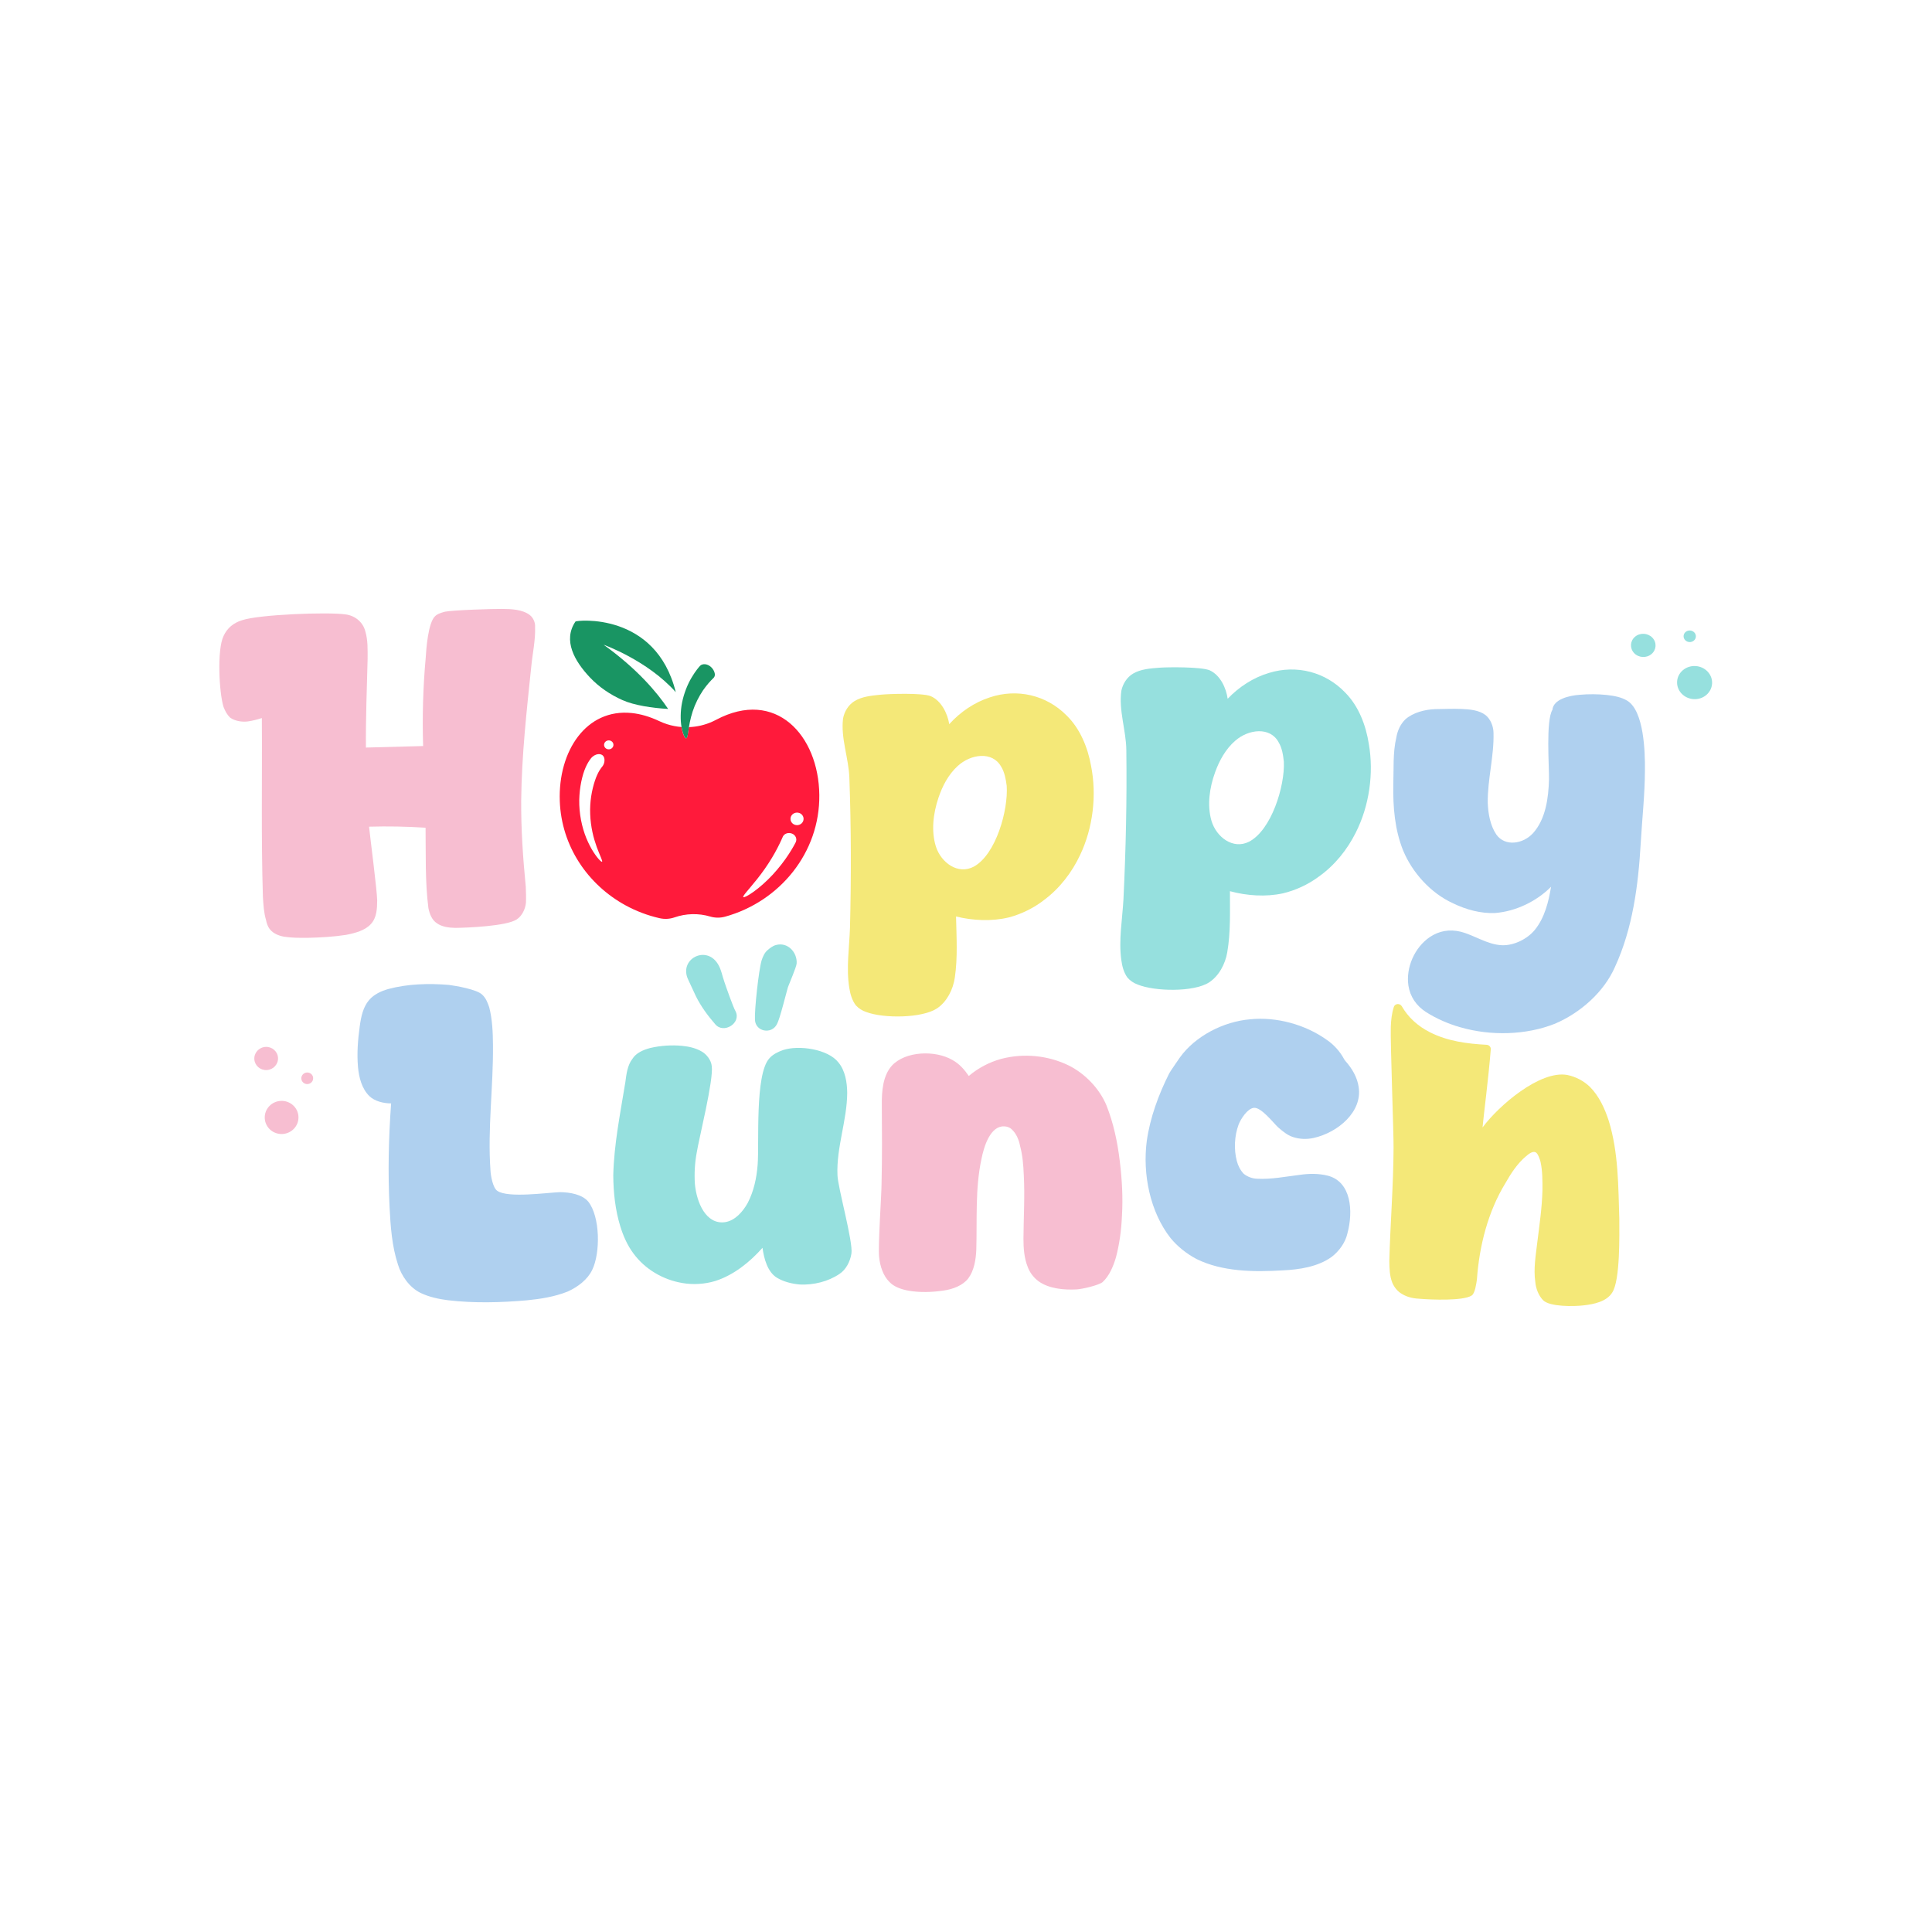 <svg version="1.0" preserveAspectRatio="xMidYMid meet" height="1080" viewBox="0 0 810 810" zoomAndPan="magnify" width="1080" xmlns:xlink="http://www.w3.org/1999/xlink" xmlns="http://www.w3.org/2000/svg"><defs><clipPath id="421a745937"><path clip-rule="nonzero" d="M 106.586 438.875 L 116.574 438.875 L 116.574 448.672 L 106.586 448.672 Z M 106.586 438.875"></path></clipPath><clipPath id="e6e60827ca"><path clip-rule="nonzero" d="M 116.559 443.473 C 116.719 446.152 114.633 448.453 111.887 448.625 C 109.145 448.801 106.797 446.758 106.629 444.082 C 106.465 441.402 108.559 439.094 111.305 438.922 C 114.047 438.75 116.402 440.797 116.559 443.473"></path></clipPath><clipPath id="baf91b1428"><path clip-rule="nonzero" d="M 110.93 461.543 L 125.16 461.543 L 125.16 475.445 L 110.93 475.445 Z M 110.93 461.543"></path></clipPath><clipPath id="8125169d71"><path clip-rule="nonzero" d="M 125.125 468.078 C 125.352 471.91 122.371 475.195 118.48 475.43 C 114.59 475.66 111.234 472.758 111.004 468.926 C 110.77 465.094 113.742 461.793 117.648 461.562 C 121.555 461.328 124.902 464.246 125.125 468.078"></path></clipPath><clipPath id="a5d00cd824"><path clip-rule="nonzero" d="M 126.246 449.594 L 131.352 449.594 L 131.352 454.59 L 126.246 454.59 Z M 126.246 449.594"></path></clipPath><clipPath id="5ed95d7d6d"><path clip-rule="nonzero" d="M 131.289 451.938 C 131.367 453.281 130.316 454.43 128.949 454.504 C 127.586 454.578 126.406 453.559 126.332 452.223 C 126.258 450.891 127.301 449.734 128.672 449.652 C 130.047 449.57 131.215 450.598 131.289 451.938"></path></clipPath><clipPath id="ec3dba4630"><path clip-rule="nonzero" d="M 91.945 255 L 224.875 255 L 224.875 393.391 L 91.945 393.391 Z M 91.945 255"></path></clipPath><clipPath id="a0962a7555"><path clip-rule="nonzero" d="M 129.094 393.188 C 125.637 393.211 122.359 393.219 119.059 392.707 C 116.855 392.309 114.613 391.387 113.238 389.707 C 112.258 388.531 111.816 387.148 111.543 385.762 C 110.621 382.648 110.426 379.32 110.223 375.988 C 109.445 351.047 109.969 326.023 109.781 301.051 C 107.781 301.695 105.957 302.16 103.934 302.461 C 101.359 302.789 98.359 302.273 96.41 300.809 C 95.223 299.656 94.383 298.117 93.723 296.398 C 91.871 290.535 90.91 272.461 93.723 266.656 C 95.195 263.391 97.855 261.121 101.531 260.016 C 108.68 257.617 137.238 256.539 144.77 257.578 C 148.91 258.066 152.223 260.895 153.168 264.711 C 154.293 268.523 154.113 272.406 154.121 276.27 C 153.816 288.602 153.32 300.938 153.41 313.418 C 161.344 313.191 169.461 312.977 177.395 312.781 C 177.012 300.488 177.363 287.984 178.48 275.805 C 178.684 272.102 179.496 261.164 182.359 258.398 C 183.434 257.297 185.09 256.867 186.566 256.453 C 190.094 255.766 206.879 255.246 210.434 255.293 C 214.355 255.316 219.027 255.496 222.102 257.844 C 223.641 259.02 224.457 261.098 224.336 262.859 C 224.539 268.477 223.25 273.977 222.719 279.621 C 220.789 298.148 218.719 316.688 218.516 335.504 C 218.426 347.641 219.258 359.738 220.438 371.82 C 220.512 373.926 220.602 376.207 220.504 378.496 C 220.242 381.141 218.891 384.008 216.59 385.5 C 212.328 388.289 196.004 388.965 190.91 389.023 C 188.18 388.973 185.254 388.574 183.184 387.082 C 181.121 385.77 180.094 383.184 179.613 380.738 C 178.184 369.547 178.57 358.273 178.422 347.023 C 170.508 346.508 162.613 346.363 154.73 346.59 C 155.121 350.617 158.113 373.508 158.133 377.551 C 158.121 380.895 157.953 384.773 155.531 387.359 C 153.125 390.121 148.82 391.223 145.039 391.957 C 139.805 392.766 134.367 393.059 129.094 393.188"></path></clipPath><clipPath id="4dcda85281"><path clip-rule="nonzero" d="M 245.004 321.445 L 245.914 321.445 L 245.914 323 L 245.004 323 Z M 245.004 321.445"></path></clipPath><clipPath id="fa4125a838"><path clip-rule="nonzero" d="M 245.586 321.629 C 245.406 322.039 245.234 322.469 245.055 322.934 C 245.227 322.469 245.406 322.039 245.586 321.629"></path></clipPath><clipPath id="2762f32d25"><path clip-rule="nonzero" d="M 245.004 321.445 L 245.914 321.445 L 245.914 323 L 245.004 323 Z M 245.004 321.445"></path></clipPath><clipPath id="06112f3beb"><path clip-rule="nonzero" d="M 245.047 322.934 C 245.227 322.469 245.398 322.039 245.578 321.629 C 245.398 322.031 245.211 322.469 245.047 322.934"></path></clipPath><clipPath id="a41234484d"><path clip-rule="nonzero" d="M 234.551 297.359 L 343.621 297.359 L 343.621 385.523 L 234.551 385.523 Z M 234.551 297.359"></path></clipPath><clipPath id="f5cc821612"><path clip-rule="nonzero" d="M 334.207 345.949 C 332.691 345.973 331.438 344.809 331.418 343.355 C 331.395 341.906 332.609 340.707 334.125 340.684 C 335.641 340.66 336.883 341.824 336.906 343.273 C 336.93 344.727 335.715 345.926 334.207 345.949 M 333.605 353.141 C 333.426 353.488 332.422 355.461 330.719 358.062 C 329.039 360.672 326.617 363.852 323.945 366.738 C 321.262 369.629 318.328 372.176 315.965 373.863 C 313.605 375.551 311.879 376.406 311.625 376.113 C 311.363 375.801 312.586 374.375 314.391 372.254 C 316.199 370.129 318.539 367.281 320.652 364.25 C 322.77 361.219 324.676 358.031 325.973 355.48 C 327.293 352.941 328.07 351.059 328.23 350.734 C 328.844 349.461 330.523 348.891 332.047 349.488 C 333.562 350.082 334.289 351.723 333.605 353.129 M 255.277 314.156 C 254.195 314.188 253.289 313.379 253.258 312.344 C 253.23 311.316 254.086 310.445 255.164 310.414 C 256.25 310.383 257.16 311.195 257.188 312.223 C 257.219 313.266 256.363 314.129 255.277 314.156 M 253.402 319.309 C 253.289 320.059 253.004 320.758 252.496 321.41 C 252.352 321.559 251.91 322.098 251.301 323.074 C 250.715 324.066 250.012 325.504 249.402 327.379 C 248.773 329.254 248.227 331.469 247.859 333.844 C 247.492 336.23 247.34 338.793 247.438 341.344 C 247.535 343.895 247.867 346.438 248.363 348.777 C 248.84 351.133 249.547 353.27 250.176 355.098 C 251.512 358.738 252.777 361.055 252.402 361.293 C 252.098 361.496 250.152 359.57 248.078 356.023 C 247.07 354.238 246 352.078 245.152 349.633 C 244.305 347.188 243.629 344.473 243.246 341.703 C 242.855 338.922 242.746 336.078 242.938 333.395 C 243.121 330.703 243.547 328.168 244.102 325.984 C 244.238 325.438 244.379 324.906 244.543 324.395 C 244.711 323.883 244.867 323.398 245.039 322.941 C 245.211 322.48 245.391 322.039 245.57 321.633 C 245.75 321.23 245.938 320.84 246.121 320.496 C 246.855 319.098 247.527 318.215 247.738 317.969 C 248.551 316.934 249.727 316.293 250.746 316.184 C 251.25 316.121 251.723 316.184 252.113 316.348 C 252.496 316.504 252.801 316.758 253.02 317.098 C 253.453 317.773 253.5 318.566 253.387 319.316 M 300.188 301.805 C 299.715 302.066 299.227 302.301 298.73 302.516 C 295.59 303.949 292.215 304.73 288.809 304.855 C 288.801 304.918 288.785 304.984 288.777 305.043 C 288.383 307.633 288.23 309.445 287.676 309.531 C 287.406 309.574 287.098 309.168 286.738 308.406 C 286.559 308.023 286.355 307.551 286.215 306.996 C 286.07 306.441 285.871 305.809 285.766 305.105 C 285.75 305.016 285.734 304.902 285.719 304.805 C 283.688 304.648 281.668 304.258 279.711 303.633 C 278.609 303.281 277.523 302.863 276.465 302.359 C 272.371 300.418 268.492 299.32 264.863 298.941 C 245.828 296.961 233.945 314.855 234.695 335.84 C 235.363 354.738 246.418 370.91 262.273 379.57 C 266.691 381.98 271.477 383.809 276.531 384.957 C 278.723 385.453 280.875 385.285 282.785 384.621 C 287.594 382.941 292.883 382.812 297.758 384.266 C 299.707 384.844 301.867 384.906 304.027 384.312 C 326.953 377.961 343.777 357.445 343.5 333.281 C 343.238 308.285 325.223 288.484 300.195 301.797"></path></clipPath><clipPath id="d35487a8aa"><path clip-rule="nonzero" d="M 285 278.273 L 299.992 278.273 L 299.992 309.633 L 285 309.633 Z M 285 278.273"></path></clipPath><clipPath id="5c01dce0ae"><path clip-rule="nonzero" d="M 299.617 282.16 C 299.438 281.383 298.973 280.512 298.23 279.777 C 297.488 279.043 296.594 278.594 295.715 278.488 C 294.855 278.391 293.961 278.605 293.422 279.23 C 293.16 279.535 291.57 281.293 289.949 284.082 C 288.293 286.836 286.746 290.66 285.965 294.531 C 285.215 298.281 285.246 302.031 285.734 304.805 C 285.75 304.902 285.766 305.008 285.785 305.105 C 285.891 305.801 286.094 306.441 286.246 306.996 C 286.395 307.551 286.582 308.023 286.77 308.406 C 287.121 309.168 287.445 309.574 287.707 309.531 C 288.262 309.441 288.41 307.625 288.809 305.035 C 288.816 304.977 288.832 304.918 288.84 304.855 C 289.246 302.293 289.996 299.016 291.27 295.918 C 292.582 292.746 294.344 289.781 296.008 287.711 C 297.637 285.621 299.047 284.359 299.258 284.113 C 299.684 283.617 299.82 282.949 299.633 282.16"></path></clipPath><clipPath id="1bfdefff3d"><path clip-rule="nonzero" d="M 238.641 260.094 L 283.633 260.094 L 283.633 297.359 L 238.641 297.359 Z M 238.641 260.094"></path></clipPath><clipPath id="c5358e890b"><path clip-rule="nonzero" d="M 260.969 293.523 C 265.902 295.723 273.523 296.855 280.125 297.23 C 275.461 290.285 267.18 280.445 253.078 270.312 C 253.078 270.305 271.418 276.816 283.312 290.18 C 274.965 256.348 241.582 260.066 241.273 260.578 C 235.918 268.461 240.832 277.145 247.348 284.035 C 251.152 288.059 255.832 291.238 260.969 293.523"></path></clipPath><clipPath id="02c9a0eb94"><path clip-rule="nonzero" d="M 353 290.238 L 458.602 290.238 L 458.602 426.617 L 353 426.617 Z M 353 290.238"></path></clipPath><clipPath id="9621f2a262"><path clip-rule="nonzero" d="M 408.266 363.348 C 417.566 358.262 422.754 339.66 422.066 329.469 C 421.703 326.656 421.164 323.672 419.703 321.375 C 416.043 314.867 407.004 316.082 401.492 321.18 C 397.629 324.699 395.066 329.617 393.43 334.547 C 391.238 341.051 390.355 348.438 392.379 354.926 C 394.594 361.773 401.711 366.848 408.273 363.34 M 363.195 424.301 C 361.57 423.789 359.941 422.746 358.848 421.523 C 357.203 419.43 356.453 416.625 356.07 414.176 C 354.723 405.93 356.078 397.305 356.363 388.875 C 356.883 367.965 356.867 347.055 356.102 326.16 C 355.84 317.902 352.434 309.512 353.453 301.238 C 353.98 298.418 355.613 295.59 358.188 293.988 C 361.316 292.023 365.387 291.641 369.086 291.266 C 372.969 290.875 386.664 290.453 390.191 291.855 C 394.637 293.777 397.23 299.043 397.98 303.609 C 402.586 298.508 408.512 294.465 414.992 292.375 C 426.477 288.535 438.699 291.414 447.129 299.918 C 452.809 305.418 456.047 313.352 457.434 321.098 C 459.879 333.422 458.246 347.109 452.836 358.473 C 449.477 365.641 444.316 372.445 437.738 377.32 C 433.531 380.625 428.254 383.238 422.98 384.625 C 415.891 386.355 407.906 385.988 400.824 384.242 C 401.012 392.852 401.559 401.453 400.309 409.891 C 399.586 414.812 397.066 419.902 392.934 422.723 C 386.633 426.945 370.449 427.035 363.211 424.301"></path></clipPath><clipPath id="048afd0cdb"><path clip-rule="nonzero" d="M 469.094 279.75 L 574.75 279.75 L 574.75 415 L 469.094 415 Z M 469.094 279.75"></path></clipPath><clipPath id="32bb11be91"><path clip-rule="nonzero" d="M 523.637 352.906 C 533.07 348.039 538.719 329.574 538.262 319.367 C 537.969 316.547 537.496 313.547 536.078 311.223 C 532.562 304.621 523.48 305.625 517.832 310.598 C 513.879 314.027 511.195 318.887 509.441 323.77 C 507.094 330.219 506.035 337.578 507.91 344.117 C 509.965 351.008 516.977 356.258 523.637 352.906 M 477.023 412.785 C 475.406 412.23 473.801 411.16 472.727 409.914 C 471.129 407.785 470.445 404.965 470.117 402.496 C 468.961 394.223 470.523 385.637 471.004 377.215 C 472.016 356.32 472.488 335.426 472.219 314.516 C 472.148 306.258 468.934 297.781 470.148 289.539 C 470.738 286.734 472.441 283.945 475.059 282.406 C 478.238 280.516 482.328 280.23 486.039 279.938 C 489.941 279.648 503.68 279.551 507.176 281.035 C 511.586 283.059 514.066 288.383 514.703 292.965 C 519.445 287.98 525.469 284.07 532.016 282.129 C 543.609 278.559 555.797 281.73 564.047 290.43 C 569.613 296.055 572.664 304.074 573.879 311.852 C 576.039 324.234 574.082 337.867 568.398 349.105 C 564.863 356.191 559.531 362.875 552.82 367.59 C 548.523 370.801 543.168 373.285 537.855 374.543 C 530.711 376.105 522.723 375.555 515.656 373.637 C 515.641 382.246 515.988 390.863 514.531 399.266 C 513.699 404.168 511.051 409.203 506.836 411.926 C 500.426 415.996 484.203 415.703 477.016 412.793"></path></clipPath><clipPath id="f31bfab27b"><path clip-rule="nonzero" d="M 149.879 412.379 L 251 412.379 L 251 546 L 149.879 546 Z M 149.879 412.379"></path></clipPath><clipPath id="d65861bbaf"><path clip-rule="nonzero" d="M 188.027 545.16 C 183.953 544.645 179.867 543.781 176.254 542.027 C 171.738 539.785 168.324 535.027 166.848 530.176 C 164.344 522.562 163.742 514.328 163.336 506.258 C 162.594 491.695 162.918 477.086 163.98 462.609 C 160.758 462.594 157.129 461.723 154.863 459.555 C 151.645 456.383 150.496 451.695 150.086 447.316 C 149.605 441.715 150.023 436.059 150.812 430.391 C 151.328 426.488 152.184 422.223 154.75 419.273 C 156.797 416.883 159.805 415.492 162.836 414.641 C 170.875 412.48 179.73 412.23 188.086 412.914 C 191.184 413.305 200.109 414.848 202.195 417.055 C 203.695 418.398 204.504 420.473 205.129 422.379 C 206.418 427.426 206.641 432.863 206.68 438.137 C 206.859 455.711 204.371 473.223 205.637 490.75 C 205.727 492.855 206.656 498.09 208.48 499.246 C 212.875 502.398 229.465 499.996 234.789 499.816 C 238.879 499.848 244.059 500.723 246.641 503.801 C 251.641 510.137 251.762 525.25 248.297 532.398 C 246.316 536.508 242.199 539.633 237.863 541.547 C 232.488 543.668 226.711 544.586 220.93 545.16 C 210.062 546.113 198.812 546.414 188.02 545.152"></path></clipPath><clipPath id="9a57a2127e"><path clip-rule="nonzero" d="M 257.031 395.895 L 357.441 395.895 L 357.441 539 L 257.031 539 Z M 257.031 395.895"></path></clipPath><clipPath id="0b2fbad02a"><path clip-rule="nonzero" d="M 316.523 427.621 C 316.262 423.406 318.121 406.508 319.32 402.625 C 319.84 401.035 320.531 399.445 321.781 398.363 C 322.855 397.465 323.926 396.57 325.367 396.195 C 330.242 394.883 334.293 399.219 334 403.965 C 333.844 405.551 330.871 412.449 330.355 413.859 C 329.664 416.152 326.957 427.262 325.734 429.391 C 323.469 433.816 316.793 432.535 316.523 427.621 M 299.816 429.363 C 296.672 425.738 293.891 421.938 291.805 417.766 C 291.422 416.898 288.953 411.684 288.57 410.812 C 284.379 402.301 295.832 396.055 300.895 404.035 C 302.387 406.285 302.816 409.262 303.773 411.879 C 304.352 413.625 307.418 422.348 308.352 423.91 C 310.969 428.949 303.324 433.676 299.816 429.363 M 335.266 538.523 C 331.922 538.223 328.562 537.398 325.719 535.688 C 321.805 533.297 320.297 527.703 319.684 523.141 C 314.32 529.211 307.555 534.617 299.867 537.07 C 295.496 538.398 290.574 538.688 286.156 537.926 C 277.848 536.551 270.332 532.023 265.547 525.48 C 262.977 522.039 261.266 518.051 260.086 514.223 C 257.926 507.258 257.164 499.898 257.117 492.699 C 257.426 479.688 260.059 466.773 262.18 453.707 C 262.621 450.355 263.043 446.648 265.121 443.957 C 266.664 441.453 269.68 440.133 272.719 439.352 C 277 438.355 281.672 438.055 285.992 438.48 C 288.871 438.758 291.766 439.398 294.316 440.918 C 296.32 442.105 298.172 444.52 298.406 446.98 C 299.238 452.754 293.004 477.496 292.09 483.324 C 291.301 487.562 291.055 491.957 291.332 496.344 C 292.059 504.234 295.988 513.453 303.926 512.402 C 308.156 511.785 311.441 508.027 313.504 504.301 C 316.066 499.336 317.207 493.867 317.641 488.41 C 318.371 479.258 316.406 450.48 322.57 443.695 C 323.98 442.09 326.117 441 328.254 440.258 C 334.863 438.039 347.109 439.816 351.477 445.391 C 354.383 448.867 355.148 453.781 355.195 458.176 C 355.133 469.773 350.621 481.066 351.113 492.652 C 351.184 497.574 357.797 520.867 356.957 525.617 C 356.453 528.781 354.738 532.312 351.941 534.105 C 347.223 537.324 341.086 538.801 335.273 538.539"></path></clipPath><clipPath id="013921f794"><path clip-rule="nonzero" d="M 368 441.602 L 470.594 441.602 L 470.594 542 L 368 542 Z M 368 441.602"></path></clipPath><clipPath id="863f1d2750"><path clip-rule="nonzero" d="M 380.828 541.105 C 378.016 540.594 374.844 539.559 372.895 537.461 C 370.238 534.84 368.973 530.812 368.59 527.125 C 368.027 522.738 369.625 500.418 369.594 496.203 C 369.863 485.133 369.789 474.07 369.707 463 C 369.668 457.383 370.148 451.051 373.891 446.805 C 379.594 440.617 392.168 440.215 399.348 444.43 C 402.219 446.004 404.371 448.465 406.164 451.105 C 410.109 447.766 414.773 445.312 419.801 443.926 C 429.137 441.496 439.375 442.434 448.121 446.73 C 454.906 450.129 460.922 456.348 463.879 463.41 C 466.824 470.828 468.504 478.758 469.457 486.676 C 470.418 494.418 470.844 502.156 470.379 509.883 C 470.117 515.852 469.328 521.641 467.844 527.242 C 466.742 530.918 465.102 534.938 462.25 537.543 C 460.473 538.922 453.773 540.43 451.488 540.586 C 446.035 540.887 439.711 540.309 435.332 537.113 C 433.23 535.516 431.656 533.402 430.793 530.941 C 429.398 527.426 429.078 523.203 429.094 519.34 C 429.137 510.383 429.715 501.602 429.227 492.641 C 429.07 488.598 428.73 484.383 427.691 480.512 C 427.172 477.871 426.105 475.23 424.156 473.469 C 423.273 472.59 422.02 472.23 420.953 472.23 C 415.246 472.035 412.555 480.465 411.48 485.91 C 408.797 498.375 409.684 511.383 409.316 524.027 C 409.133 528.07 408.43 532.637 405.961 535.965 C 403.676 538.953 399.453 540.535 395.59 541.066 C 390.852 541.777 385.75 541.973 380.82 541.117"></path></clipPath><clipPath id="3ee9a7f786"><path clip-rule="nonzero" d="M 480 427 L 570 427 L 570 533 L 480 533 Z M 480 427"></path></clipPath><clipPath id="a7d5217f07"><path clip-rule="nonzero" d="M 501.699 527.875 C 497.516 525.676 493.691 522.625 490.75 519.055 C 482.117 508.008 478.977 492.152 480.797 478.301 C 482.199 468.48 485.746 458.875 490.211 449.992 C 490.766 448.953 494.078 444.266 494.633 443.402 C 501.078 434.387 512.918 428.297 524.109 427.344 C 535.129 426.203 547.301 429.543 556.27 435.977 C 559.262 438 561.863 440.902 563.559 444.121 C 563.73 444.301 563.906 444.66 564.078 444.84 C 566.852 447.926 569.051 451.688 569.629 455.746 C 571.238 466 561.105 474.781 550.703 477.105 C 547.832 477.723 544.801 477.633 541.977 476.672 C 539.68 475.906 537.758 474.273 535.848 472.637 C 533.59 470.469 528.754 464.184 525.699 464.461 C 523.008 464.746 520.227 469.074 519.273 471.512 C 517.555 476.215 517.246 481.832 518.551 486.781 C 519.039 488.723 520.059 490.68 521.445 492.121 C 523.016 493.391 525.129 494.148 527.078 494.191 C 532.93 494.516 539.012 493.277 544.891 492.57 C 548.82 491.988 552.91 491.934 556.793 492.938 C 566.492 495.535 567.488 507.707 564.863 517.285 C 564.031 520.945 561.438 524.551 558.363 526.914 C 552.578 531.121 544.789 532.285 537.73 532.613 C 525.551 533.328 512.531 533.191 501.699 527.875"></path></clipPath><clipPath id="d9e30d3d0a"><path clip-rule="nonzero" d="M 584.102 291 L 689.828 291 L 689.828 433.371 L 584.102 433.371 Z M 584.102 291"></path></clipPath><clipPath id="d1c92d3422"><path clip-rule="nonzero" d="M 612.176 430.68 C 607.188 429.234 602.23 427.098 597.828 424.285 C 593.785 421.66 591.219 417.871 590.492 413.273 C 589.336 405.668 593.094 397.199 599.445 392.879 C 603.367 390.227 607.766 389.527 612.258 390.594 C 618.188 392.078 623.469 396 629.625 396.285 C 634.695 396.52 640.473 393.629 643.57 389.738 C 647.641 384.66 649.246 378.062 650.289 371.777 C 644.328 377.805 635.559 382.125 626.785 382.785 C 620.762 383.039 614.648 381.367 609.113 378.676 C 599.82 374.414 592.125 365.867 588.266 356.574 C 584.746 347.828 583.988 338.312 584.148 328.996 C 584.379 322.5 583.891 315.625 585.422 309.18 C 585.895 306.383 587.102 303.617 589.211 301.582 C 592.465 298.719 597.324 297.496 601.59 297.309 C 605.297 297.277 609.008 297.082 612.707 297.234 C 616.215 297.383 620.094 297.723 622.785 299.777 C 624.93 301.457 626.094 304.492 626.16 307.133 C 626.453 316.996 623.625 326.715 623.746 336.562 C 623.91 341.137 624.789 346.102 627.367 349.914 C 630.984 355 638.535 353.949 642.805 349.23 C 648.039 343.328 649.215 334.598 649.426 326.691 C 649.516 321.25 648.047 302.176 650.867 297.57 C 651.266 293.191 657.84 291.586 662.312 291.293 C 666.039 290.957 669.938 290.984 673.637 291.367 C 676.59 291.707 679.719 292.23 682.23 293.777 C 689.238 298.035 689.73 315.145 689.648 322.875 C 689.613 333.074 688.48 343.215 687.887 353.395 C 686.867 371.109 684.527 389.266 677.086 405.391 C 672.504 415.867 662.617 424.645 651.926 429.195 C 639.766 434.027 624.992 434.379 612.176 430.664"></path></clipPath><clipPath id="b470cdfe6f"><path clip-rule="nonzero" d="M 582.309 420.828 L 679 420.828 L 679 547.609 L 582.309 547.609 Z M 582.309 420.828"></path></clipPath><clipPath id="925ae9fe81"><path clip-rule="nonzero" d="M 678.91 511.172 C 678.461 497.422 678.57 483.172 674.484 469.922 C 672.805 464.723 670.41 459.488 666.488 455.582 C 663.926 453.152 660.609 451.395 657.047 450.676 C 645.633 448.664 628.391 463.492 621.562 472.688 C 622.016 467.527 623.992 452.723 625.016 439.949 C 625.098 438.945 624.301 438.082 623.273 438.031 C 615.105 437.598 607.027 436.555 599.59 432.824 C 594.34 430.191 590.336 426.438 587.723 421.898 C 586.938 420.535 584.852 420.676 584.371 422.168 C 583.508 424.848 583.195 427.734 583.098 430.5 C 582.871 436.824 584.32 475.02 584.258 481.172 C 584.191 497.168 582.887 512.934 582.473 528.742 C 582.535 531.91 582.594 534.902 583.719 537.758 C 584.527 539.723 586.043 541.539 587.762 542.484 C 590.168 543.984 592.965 544.441 595.777 544.562 C 599.988 544.898 613.336 545.477 616.961 543.18 C 618.406 542.363 618.945 538.172 619.203 536.422 C 620.191 522.398 623.844 507.969 631.172 496.004 C 633.504 491.895 636.188 487.801 639.73 484.816 C 640.66 483.984 642.52 482.492 643.742 483.074 C 644.793 483.48 645.555 485.977 645.863 487.051 C 646.734 490.965 646.695 495.18 646.68 499.051 C 646.488 506.43 645.398 513.758 644.508 520.93 C 643.875 526.352 642.887 531.93 643.676 537.422 C 643.891 540.066 644.973 543.113 646.98 545.152 C 649.832 547.938 659.875 547.762 663.953 547.281 C 668.207 546.812 673.555 545.707 675.887 541.973 C 679.352 536.895 678.902 517.336 678.902 511.18"></path></clipPath><clipPath id="b91b9fc5ff"><path clip-rule="nonzero" d="M 683.758 265.688 L 694.125 265.688 L 694.125 275.449 L 683.758 275.449 Z M 683.758 265.688"></path></clipPath><clipPath id="0be0ee1cd8"><path clip-rule="nonzero" d="M 692.781 267.363 C 694.68 269.371 694.508 272.445 692.383 274.227 C 690.262 276.004 687.012 275.816 685.117 273.812 C 683.219 271.809 683.383 268.734 685.5 266.949 C 687.613 265.164 690.875 265.352 692.781 267.363"></path></clipPath><clipPath id="566e164f6f"><path clip-rule="nonzero" d="M 703.07 279.227 L 717.836 279.227 L 717.836 293.18 L 703.07 293.18 Z M 703.07 279.227"></path></clipPath><clipPath id="a59a0ae62a"><path clip-rule="nonzero" d="M 715.957 281.598 C 718.648 284.484 718.371 288.871 715.34 291.406 C 712.312 293.941 707.684 293.641 704.984 290.762 C 702.285 287.883 702.547 283.492 705.578 280.961 C 708.605 278.426 713.258 278.711 715.957 281.598"></path></clipPath><clipPath id="9e90d9c7a1"><path clip-rule="nonzero" d="M 705.836 264.336 L 711.02 264.336 L 711.02 269.195 L 705.836 269.195 Z M 705.836 264.336"></path></clipPath><clipPath id="3afd50b2d0"><path clip-rule="nonzero" d="M 710.355 265.16 C 711.301 266.164 711.211 267.703 710.145 268.586 C 709.078 269.473 707.461 269.375 706.508 268.371 C 705.555 267.367 705.652 265.828 706.715 264.941 C 707.781 264.059 709.41 264.156 710.355 265.16"></path></clipPath></defs><g clip-path="url(#421a745937)"><g clip-path="url(#e6e60827ca)"><path fill-rule="nonzero" fill-opacity="1" d="M 106.621 438.914 L 116.574 438.914 L 116.574 448.637 L 106.621 448.637 Z M 106.621 438.914" fill="#f7bed1"></path></g></g><g clip-path="url(#baf91b1428)"><g clip-path="url(#8125169d71)"><path fill-rule="nonzero" fill-opacity="1" d="M 107.238 445.902 L 135.047 445.902 L 135.047 479.25 L 107.238 479.25 Z M 107.238 445.902" fill="#f7bed1"></path></g></g><g clip-path="url(#a5d00cd824)"><g clip-path="url(#5ed95d7d6d)"><path fill-rule="nonzero" fill-opacity="1" d="M 107.238 445.902 L 135.047 445.902 L 135.047 479.25 L 107.238 479.25 Z M 107.238 445.902" fill="#f7bed1"></path></g></g><g clip-path="url(#ec3dba4630)"><g clip-path="url(#a0962a7555)"><path fill-rule="nonzero" fill-opacity="1" d="M 91.945 255.293 L 224.355 255.293 L 224.355 393.391 L 91.945 393.391 Z M 91.945 255.293" fill="#f7bed1"></path></g></g><g clip-path="url(#4dcda85281)"><g clip-path="url(#fa4125a838)"><path fill-rule="nonzero" fill-opacity="1" d="M 230.918 256.461 L 347.258 256.461 L 347.258 389.16 L 230.918 389.16 Z M 230.918 256.461" fill="#ff1a3b"></path></g></g><g clip-path="url(#2762f32d25)"><g clip-path="url(#06112f3beb)"><path fill-rule="nonzero" fill-opacity="1" d="M 230.918 256.461 L 347.258 256.461 L 347.258 389.16 L 230.918 389.16 Z M 230.918 256.461" fill="#ff1a3b"></path></g></g><g clip-path="url(#a41234484d)"><g clip-path="url(#f5cc821612)"><path fill-rule="nonzero" fill-opacity="1" d="M 230.918 256.461 L 347.258 256.461 L 347.258 389.16 L 230.918 389.16 Z M 230.918 256.461" fill="#ff1a3b"></path></g></g><g clip-path="url(#d35487a8aa)"><g clip-path="url(#5c01dce0ae)"><path fill-rule="nonzero" fill-opacity="1" d="M 230.918 256.461 L 347.258 256.461 L 347.258 389.16 L 230.918 389.16 Z M 230.918 256.461" fill="#199563"></path></g></g><g clip-path="url(#1bfdefff3d)"><g clip-path="url(#c5358e890b)"><path fill-rule="nonzero" fill-opacity="1" d="M 230.918 256.461 L 347.258 256.461 L 347.258 389.16 L 230.918 389.16 Z M 230.918 256.461" fill="#199563"></path></g></g><g clip-path="url(#02c9a0eb94)"><g clip-path="url(#9621f2a262)"><path fill-rule="nonzero" fill-opacity="1" d="M 146.133 276 L 578.496 276 L 578.496 549.508 L 146.133 549.508 Z M 146.133 276" fill="#f4e878"></path></g></g><g clip-path="url(#048afd0cdb)"><g clip-path="url(#32bb11be91)"><path fill-rule="nonzero" fill-opacity="1" d="M 146.133 276 L 578.496 276 L 578.496 549.508 L 146.133 549.508 Z M 146.133 276" fill="#96e0de"></path></g></g><g clip-path="url(#f31bfab27b)"><g clip-path="url(#d65861bbaf)"><path fill-rule="nonzero" fill-opacity="1" d="M 146.133 276 L 578.496 276 L 578.496 549.508 L 146.133 549.508 Z M 146.133 276" fill="#afd0ef"></path></g></g><g clip-path="url(#9a57a2127e)"><g clip-path="url(#0b2fbad02a)"><path fill-rule="nonzero" fill-opacity="1" d="M 146.133 276 L 578.496 276 L 578.496 549.508 L 146.133 549.508 Z M 146.133 276" fill="#96e0de"></path></g></g><g clip-path="url(#013921f794)"><g clip-path="url(#863f1d2750)"><path fill-rule="nonzero" fill-opacity="1" d="M 146.133 276 L 578.496 276 L 578.496 549.508 L 146.133 549.508 Z M 146.133 276" fill="#f7bed1"></path></g></g><g clip-path="url(#3ee9a7f786)"><g clip-path="url(#a7d5217f07)"><path fill-rule="nonzero" fill-opacity="1" d="M 146.133 276 L 578.496 276 L 578.496 549.508 L 146.133 549.508 Z M 146.133 276" fill="#afd0ef"></path></g></g><g clip-path="url(#d9e30d3d0a)"><g clip-path="url(#d1c92d3422)"><path fill-rule="nonzero" fill-opacity="1" d="M 578.723 287.324 L 693.41 287.324 L 693.41 551.195 L 578.723 551.195 Z M 578.723 287.324" fill="#afd0ef"></path></g></g><g clip-path="url(#b470cdfe6f)"><g clip-path="url(#925ae9fe81)"><path fill-rule="nonzero" fill-opacity="1" d="M 578.723 287.324 L 693.41 287.324 L 693.41 551.195 L 578.723 551.195 Z M 578.723 287.324" fill="#f4e878"></path></g></g><g clip-path="url(#b91b9fc5ff)"><g clip-path="url(#0be0ee1cd8)"><path fill-rule="nonzero" fill-opacity="1" d="M 683.797 265.727 L 694.086 265.727 L 694.086 275.449 L 683.797 275.449 Z M 683.797 265.727" fill="#96e0de"></path></g></g><g clip-path="url(#566e164f6f)"><g clip-path="url(#a59a0ae62a)"><path fill-rule="nonzero" fill-opacity="1" d="M 703.125 279.227 L 717.836 279.227 L 717.836 293.125 L 703.125 293.125 Z M 703.125 279.227" fill="#96e0de"></path></g></g><g clip-path="url(#9e90d9c7a1)"><g clip-path="url(#3afd50b2d0)"><path fill-rule="nonzero" fill-opacity="1" d="M 705.855 264.336 L 711.02 264.336 L 711.02 269.195 L 705.855 269.195 Z M 705.855 264.336" fill="#96e0de"></path></g></g></svg>
